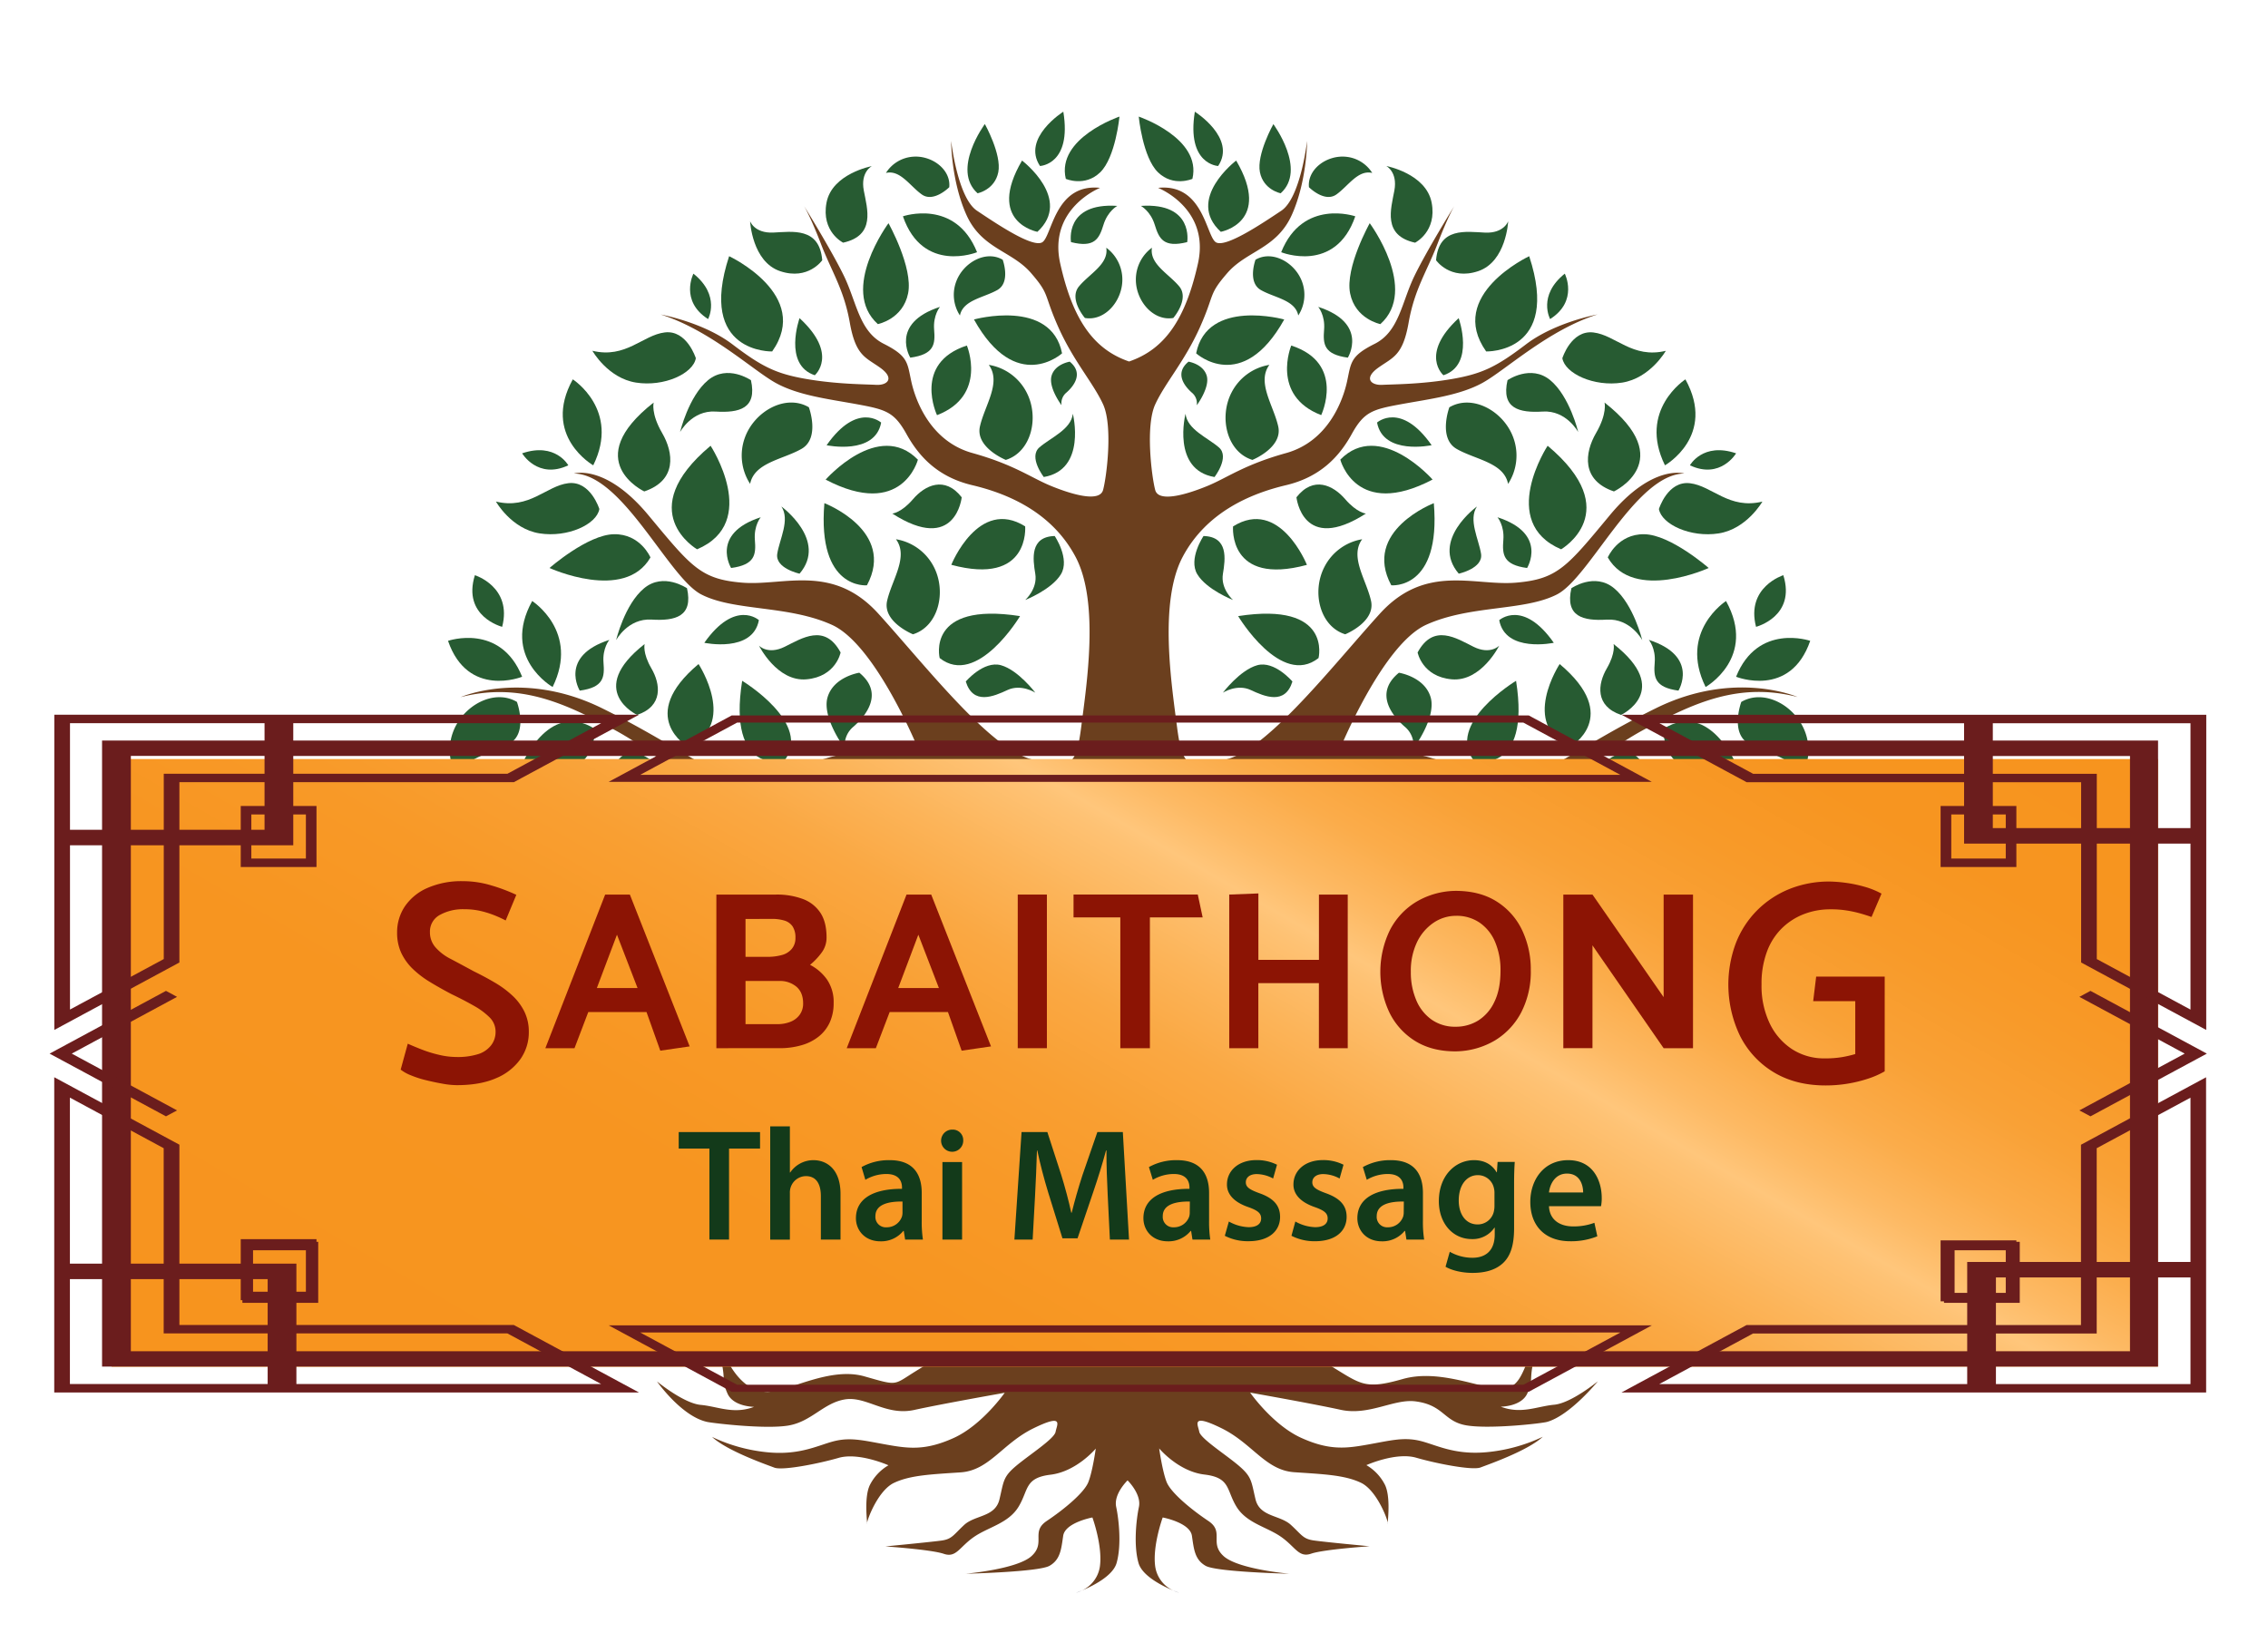 <svg xmlns="http://www.w3.org/2000/svg" xmlns:xlink="http://www.w3.org/1999/xlink" id="Layer_1" data-name="Layer 1" viewBox="0 0 1024 741.8"><defs><style>.cls-1{fill:#2e2e49;}.cls-2{fill:#6b3f1e;}.cls-3{fill:#275b32;}.cls-4{fill:url(#Nepojmenovaný_přechod_23);}.cls-5{fill:#6b1d1d;}.cls-6{fill:#8c1404;}.cls-7{fill:#133a1a;}</style><linearGradient id="Nepojmenovan&#xFD;_p&#x159;echod_23" x1="337.48" y1="782.8" x2="687.27" y2="176.94" gradientUnits="userSpaceOnUse"><stop offset="0" stop-color="#f7941e"></stop><stop offset="0.29" stop-color="#f79520"></stop><stop offset="0.39" stop-color="#f89927"></stop><stop offset="0.46" stop-color="#f99f32"></stop><stop offset="0.52" stop-color="#faa843"></stop><stop offset="0.57" stop-color="#fcb459"></stop><stop offset="0.62" stop-color="#fec274"></stop><stop offset="0.63" stop-color="#ffc67b"></stop><stop offset="0.66" stop-color="#fdb963"></stop><stop offset="0.7" stop-color="#fbac4a"></stop><stop offset="0.75" stop-color="#f9a136"></stop><stop offset="0.81" stop-color="#f89a29"></stop><stop offset="0.88" stop-color="#f79520"></stop><stop offset="1" stop-color="#f7941e"></stop></linearGradient></defs><path class="cls-1" d="M488.36,718.11c-1.54.64-2.55,1-2.55,1A14.38,14.38,0,0,0,488.36,718.11Z"></path><path class="cls-1" d="M391.51,687.91c.06.13.06,0,0-.48A1.46,1.46,0,0,0,391.51,687.91Z"></path><path class="cls-1" d="M529.82,718.11a14.38,14.38,0,0,0,2.55,1S531.36,718.75,529.82,718.11Z"></path><path class="cls-1" d="M626.67,687.91a1.46,1.46,0,0,0,0-.48C626.61,687.86,626.61,688,626.67,687.91Z"></path><path class="cls-2" d="M482.72,484.55c4.93,15.48-6,62.41-8,79.12s-4.23,20.42-21.3,30.8-29.21,17.95-39.76,24.46-7.92,6.86-23.41,2.46-33.87,6.6-43.19,7-16.11-8-20-17a53.88,53.88,0,0,0-8.8-14.25s5.81,9.32,7.57,17.95,0,8.09,2.64,14.07,12,6,12,6c-9.32,3.52-16.36-.18-24.1-.88s-19.75-10.6-19.75-10.6,11.18,16,22.91,18.34c2.68.53,26,3.34,36.43,1.58s15.84-10.2,25.51-11.79,18.48,7.57,31.33,4.75,40.82-7.74,40.82-7.74-10.21,14.61-23.05,20.41-20.41,4.75-30.27,3-15.66-3.34-22.87-1.76-15.31,6.52-30.09,5.28a75.17,75.17,0,0,1-25.85-7c6.91,6.36,24.44,12.45,28.13,13.86s19.89-1.76,29-4.4,22.52,3.34,22.52,3.34a21.56,21.56,0,0,0-8.44,9c-2.38,5.06-1.37,14.63-1.21,16.95.47-2.64,5.33-14.77,12.12-18,7.39-3.52,17.06-3.87,30.09-4.75s18.82-13,32.9-19.89,10.56-1.58,10,1.59-12.14,10.56-17.95,15.48-5.45,6.87-7.39,15-11.08,7-16,11.61-5.46,6.34-10.21,7-25.31,2.64-25.31,2.64,20.74,1.41,26.37,3.34,7-3,13.55-7.56,15.66-6.16,20.24-13.73,2.63-13,14.42-14.43,20.42-11.79,20.42-11.79-1.41,10.21-3.35,15.14S480,681.75,472.63,686.67s-.35,9.86-6.86,15.84-29.75,8-29.75,8,32.92-.76,37.85-3.58,5.28-7.57,6.16-13.55,13.19-8.27,13.19-8.27,4.75,13,3.35,22.35a14.17,14.17,0,0,1-8.21,10.67c4.61-1.91,14.06-6.49,15.77-12.43,2.29-7.92,1.06-19.53-.17-25.34s4.91-11.74,5.13-12c.22.22,6.34,6.26,5.13,12s-2.46,17.42-.17,25.34c1.71,5.94,11.16,10.52,15.77,12.43a14.15,14.15,0,0,1-8.21-10.67c-1.4-9.33,3.35-22.35,3.35-22.35s12.31,2.29,13.19,8.27,1.24,10.73,6.16,13.55,37.85,3.58,37.85,3.58-23.24-2-29.75-8,.53-10.91-6.86-15.84-16.9-12.67-18.83-17.59-3.35-15.14-3.35-15.14,8.63,10.39,20.42,11.79,9.85,6.87,14.43,14.43,13.72,9.15,20.23,13.73,7.92,9.5,13.55,7.56,26.37-3.34,26.37-3.34-20.56-1.93-25.31-2.64-5.28-2.46-10.21-7-14.08-3.52-16-11.61-1.59-10-7.39-15-17.42-12.32-18-15.48-4-8.45,10-1.59,19.88,19,32.9,19.89,22.7,1.23,30.09,4.75c6.79,3.23,11.65,15.36,12.12,18,.16-2.32,1.17-11.89-1.21-16.95a21.56,21.56,0,0,0-8.44-9s13.37-6,22.52-3.34,25.34,5.8,29,4.4,21.21-7.5,28.13-13.86a75.17,75.17,0,0,1-25.85,7c-14.78,1.24-22.87-3.69-30.09-5.28s-13,0-22.87,1.76-17.42,2.82-30.27-3-23.05-20.41-23.05-20.41,28,4.93,40.82,7.74,24-5,33.73-3.81c13,1.64,12.73,9.09,23.11,10.85s33.8-.84,36.43-1.58c10.38-2.93,22.91-18.34,22.91-18.34s-12,9.89-19.75,10.6-14.78,4.4-24.1.88c0,0,9.32,0,12-6s.88-5.45,2.64-14.07,7.57-17.95,7.57-17.95a53.88,53.88,0,0,0-8.8,14.25c-3.87,9-5.51,16.65-14.78,15.6-10.35-1.17-27.42-8.71-42.9-4.31s-18.34,2.79-28.9-3.72-22.7-14.08-39.76-24.46-19.36-14.08-21.3-30.8-12.9-63.64-8-79.12"></path><path class="cls-3" d="M460.55,278.16c-42.64-6.62-36.29,18.94-36.29,18.94C441.22,310.48,460.55,278.16,460.55,278.16Z"></path><path class="cls-3" d="M335.09,307.37c-6.75,42.63,18.83,36.35,18.83,36.35C367.34,326.81,335.09,307.37,335.09,307.37Z"></path><path class="cls-3" d="M436.05,307.69c3.31,10.73,12.59,6.76,18.81,3.85s12.58,1.19,12.58,1.19-7.68-10.2-15.49-12.39S436.05,307.69,436.05,307.69Z"></path><path class="cls-3" d="M391.61,391.76s11.89-4.65,16.1-11.59-2.8-17.28-2.8-17.28c-11.22.3-9.89,10.3-8.76,17.08S391.61,391.76,391.61,391.76Z"></path><path class="cls-3" d="M462.89,270.88s11.89-4.65,16.11-11.59S476.2,242,476.2,242c-11.23.3-9.9,10.3-8.77,17.08S462.89,270.88,462.89,270.88Z"></path><path class="cls-3" d="M335.11,385.92c6.22-2.91,12.58,1.2,12.58,1.2s-7.68-10.2-15.49-12.39-15.9,7.35-15.9,7.35C319.61,392.81,328.88,388.84,335.11,385.92Z"></path><path class="cls-3" d="M385.33,328.09c5-4.37,14.3-14.83,2.65-24.37,0,0-11.53,1.76-14.31,11S381.49,338,381.49,338A10.82,10.82,0,0,1,385.33,328.09Z"></path><path class="cls-3" d="M483,163.29s-6.6,1-8.2,6.31,4.48,13.34,4.48,13.34a6.23,6.23,0,0,1,2.2-5.69C484.33,174.75,489.64,168.75,483,163.29Z"></path><path class="cls-3" d="M374.58,361.79c-8.37,4.82-10.3,22.3-10.3,22.3a10.86,10.86,0,0,1,9.61-4.59c6.66.28,20.58-1,18.65-15.91C392.54,363.59,383,357,374.58,361.79Z"></path><path class="cls-3" d="M412.21,286.37c11.52-3.57,15.23-19.2,9.41-30.46a23.49,23.49,0,0,0-17.09-12.45c5.83,7.95-1.85,18.28-4,27.81S412.21,286.37,412.21,286.37Z"></path><path class="cls-3" d="M454.12,207.64c11.52-3.57,15.23-19.2,9.4-30.46a23.46,23.46,0,0,0-17.08-12.45c5.82,8-1.86,18.28-4,27.81S454.12,207.64,454.12,207.64Z"></path><path class="cls-3" d="M506.74,126.18a17.85,17.85,0,0,0-7.26-14.34c1.2,7.39-7.58,11.73-12.32,17.46s2.67,14.26,2.67,14.26C498.87,145.13,506.79,135.82,506.74,126.18Z"></path><path class="cls-3" d="M204.55,330.49a23.47,23.47,0,0,0,2.32,21c1.94-9.66,14.75-10.95,23.22-15.81s3.3-18.79,3.3-18.79C223,310.8,208.94,318.59,204.55,330.49Z"></path><path class="cls-3" d="M416.2,87.8c5.36,3.8,12.39-3.28,12.39-3.28.79-8.07-7.92-14.45-16.41-13.77A15.77,15.77,0,0,0,400,78.08C406.45,76.55,410.85,84,416.2,87.8Z"></path><path class="cls-3" d="M431.72,127.14a17.1,17.1,0,0,0,1.69,15.29c1.41-7,10.73-8,16.9-11.5s2.4-13.67,2.4-13.67C445.13,112.82,434.92,118.49,431.72,127.14Z"></path><path class="cls-3" d="M365.2,183.87c-10.4-6.1-24.45,1.69-28.84,13.58a23.5,23.5,0,0,0,2.32,21c1.94-9.67,14.75-10.95,23.23-15.81S365.2,183.87,365.2,183.87Z"></path><path class="cls-3" d="M391.42,264.25c13.24-24.63-19.21-37.08-19.21-37.08C368.9,266.51,391.42,264.25,391.42,264.25Z"></path><path class="cls-3" d="M361,259c12.84-15-8.21-30.33-8.21-30.33,4,6-.8,14.7-1.86,21.32S361,259,361,259Z"></path><path class="cls-3" d="M469.27,202c-5,4.4,2,13.36,2,13.36,19.46-3.27,13.12-28.55,13.12-28.55C483.59,193.94,474.33,197.6,469.27,202Z"></path><path class="cls-3" d="M330.1,256.44c10.86-1.46,11.26-6.09,10.73-12.65s2.64-10.26,2.64-10.26C320.56,240.94,330.1,256.44,330.1,256.44Z"></path><path class="cls-3" d="M421.76,148.82c-.53-6.56,2.64-10.27,2.64-10.27C401.49,146,411,161.47,411,161.47,421.89,160,422.29,155.37,421.76,148.82Z"></path><path class="cls-3" d="M498.21,101.52c1.93-6.29,6.25-8.56,6.25-8.56-24-1.58-20.9,16.35-20.9,16.35C494.2,112,496.28,107.8,498.21,101.52Z"></path><path class="cls-3" d="M261.76,311.8c10.86-1.46,11.25-6.09,10.72-12.65s2.65-10.26,2.65-10.26C252.22,296.3,261.76,311.8,261.76,311.8Z"></path><path class="cls-3" d="M293.74,343.06c-9.05-6.18-12.45-3-16.44,2.22s-8.83,5.87-8.83,5.87C290.46,361,293.74,343.06,293.74,343.06Z"></path><path class="cls-3" d="M256.73,398.47c-10.51-3.08-12.76,1-14.94,7.2S235.2,414,235.2,414C259.15,416.51,256.73,398.47,256.73,398.47Z"></path><path class="cls-3" d="M314.73,248c28.75-12.18,6.1-46.75,6.1-46.75C285.33,231,314.73,248,314.73,248Z"></path><path class="cls-3" d="M468.39,104.66c16.05-14.74-6.94-32.17-6.94-32.17C445.08,100.4,468.39,104.66,468.39,104.66Z"></path><path class="cls-3" d="M348.63,158.67c18-25.49-19.43-43-19.43-43C314.71,159.73,348.63,158.67,348.63,158.67Z"></path><path class="cls-3" d="M290.89,221.87c14.84-5,13.25-17.48,8.08-26.35s-3.84-13.78-3.84-13.78C261.49,208.1,290.89,221.87,290.89,221.87Z"></path><path class="cls-3" d="M251.91,365.86c24.06,25.53,33.12.46,33.12.46-5.23-11.75-15.28-9.51-22.15-4.63S251.91,365.86,251.91,365.86Z"></path><path class="cls-3" d="M273.45,409c5.1-3.73,9.09-10.37,2-16.89,0,0-19.94.51-7.6,23.72C267.86,415.83,268.34,412.73,273.45,409Z"></path><path class="cls-3" d="M280.69,437.54s-17.62,9.36,3.79,24.62c0,0-1-3,1.95-8.6S289.94,440.21,280.69,437.54Z"></path><path class="cls-3" d="M244.11,514.91S226,524.53,248,540.21c0,0-1-3.06,2-8.84S253.61,517.65,244.11,514.91Z"></path><path class="cls-3" d="M263.68,546.23c.47-3.68-.75-8.06-6.39-7.67,0,0-7.83,8.72,7,12.81C264.34,551.37,263.22,549.92,263.68,546.23Z"></path><path class="cls-3" d="M310.53,337.09c22.92-9.72,4.86-37.29,4.86-37.29C287.09,323.57,310.53,337.09,310.53,337.09Z"></path><path class="cls-3" d="M235.08,346.39C270.77,356,268.44,329,268.44,329,247.35,315.8,235.08,346.39,235.08,346.39Z"></path><path class="cls-3" d="M429.51,255c35.69,9.61,33.35-17.36,33.35-17.36C441.77,224.44,429.51,255,429.51,255Z"></path><path class="cls-3" d="M414.43,207.54c-17.8-18.17-41.65,9-41.65,9C407.41,234.67,414.43,207.54,414.43,207.54Z"></path><path class="cls-3" d="M439.75,144.24c19,34.16,39.77,15.29,39.77,15.29C474.58,134.58,439.75,144.24,439.75,144.24Z"></path><path class="cls-3" d="M231.56,397.76c-21.83-12.71-36.21,19.36-36.21,19.36C232.86,425.45,231.56,397.76,231.56,397.76Z"></path><path class="cls-3" d="M287.67,322.77c11.83-4,10.56-13.95,6.44-21s-3.06-11-3.06-11C264.22,311.78,287.67,322.77,287.67,322.77Z"></path><path class="cls-3" d="M412.24,225.35c-5.33,6.22-9.37,6.51-9.37,6.51,28.68,18.42,31.34-7.34,31.34-7.34C426.52,214.67,417.56,219.14,412.24,225.35Z"></path><path class="cls-3" d="M267.85,210.08c12.32-25-9.23-38.81-9.23-38.81C244.5,196.82,267.85,210.08,267.85,210.08Z"></path><path class="cls-3" d="M235.74,305.54c-9.79-24.41-33.46-16.21-33.46-16.21C211.27,315.42,235.74,305.54,235.74,305.54Z"></path><path class="cls-3" d="M407.67,97.66c9,26.1,33.47,16.21,33.47,16.21C431.35,89.47,407.67,97.66,407.67,97.66Z"></path><path class="cls-3" d="M226.73,283c4.65-18.05-12.32-23.31-12.32-23.31C208.6,278.38,226.73,283,226.73,283Z"></path><path class="cls-3" d="M259.79,382.26C250,357.85,226.32,366,226.32,366,235.31,392.14,259.79,382.26,259.79,382.26Z"></path><path class="cls-3" d="M295.39,417.59c-15,23.15,7.83,36.35,7.83,36.35C316.43,431.2,295.39,417.59,295.39,417.59Z"></path><path class="cls-3" d="M242,458.61c-25.63,5.88-21.22,30.54-21.22,30.54C248,484.33,242,458.61,242,458.61Z"></path><path class="cls-3" d="M246.53,475.72c-16.69,20.32,1.88,37.14,1.88,37.14C267,492.43,246.53,475.72,246.53,475.72Z"></path><path class="cls-3" d="M240.28,271.35c-14.12,25.56,9.23,38.82,9.23,38.82C261.82,285.14,240.28,271.35,240.28,271.35Z"></path><path class="cls-3" d="M436.54,156c-24.6,8-13.48,31.44-13.48,31.44C446,178.61,436.54,156,436.54,156Z"></path><path class="cls-3" d="M256.59,210.08s-5.81-10.55-20.85-5.41C235.74,204.67,242.79,216.58,256.59,210.08Z"></path><path class="cls-3" d="M319.7,144.05s5.79-10.57-6.62-20.5C313.08,123.55,306.81,135.88,319.7,144.05Z"></path><path class="cls-3" d="M243.61,240.81c12.72,2,25.83-4.1,27-11,0,0-4-12.85-14-11.66s-17.58,12-32.69,8.29C223.9,226.45,230.9,238.82,243.61,240.81Z"></path><path class="cls-3" d="M287.17,172.73c12.71,2,25.82-4.1,27-11,0,0-4-12.85-14-11.65s-17.58,11.94-32.7,8.29C267.45,158.38,274.45,170.75,287.17,172.73Z"></path><path class="cls-3" d="M277.25,241.19c-11.92.15-29.14,15.25-29.14,15.25s33.91,15.49,45.57-4.77C293.68,251.67,289.17,241,277.25,241.19Z"></path><path class="cls-3" d="M496.72,77.82c6.95-6.71,8.72-25.18,8.72-25.18s-28.61,9.68-24.23,28.11C481.21,80.75,489.77,84.52,496.72,77.82Z"></path><path class="cls-3" d="M401.15,100.77s-22.2,29.94-4.8,45.56c0,0,11.33-2.2,13.66-13.89S401.15,100.77,401.15,100.77Z"></path><path class="cls-3" d="M441.37,87.26s7.76-1.51,9.36-9.52S444.66,56,444.66,56,429.45,76.56,441.37,87.26Z"></path><path class="cls-3" d="M290.82,265.58C282,272.86,278.18,289,278.18,289s5.3-9.93,16-9.27,18.87-1.33,16-14.17C310.1,265.58,299.62,258.29,290.82,265.58Z"></path><path class="cls-3" d="M319.69,171.64c-8.8,7.28-12.64,23.44-12.64,23.44s5.3-9.93,16-9.27,18.87-1.32,16-14.17C339,171.64,328.49,164.35,319.69,171.64Z"></path><path class="cls-3" d="M318,290.21s21.86,4.67,24.64-10.23C342.68,280,332,270.35,318,290.21Z"></path><path class="cls-3" d="M361,143.64s-7.53,21,6.87,25.78C367.86,169.42,378.83,160.07,361,143.64Z"></path><path class="cls-3" d="M480.09,50.43s-18.92,11.89-10.53,24.51C469.56,74.94,484,74.37,480.09,50.43Z"></path><path class="cls-3" d="M397.84,190.79s-10.73-9.64-24.63,10.23C373.21,201,395.06,205.69,397.84,190.79Z"></path><path class="cls-3" d="M354.3,292c-7.65,3.78-11.62-.5-11.62-.5s8.14,16.39,21.46,15.2,15.39-12.12,15.39-12.12C372.38,281.27,362,288.23,354.3,292Z"></path><path class="cls-3" d="M308.53,389.31c-10.44,10.92-.59,18.68,5.37,24.79S317,425.3,317,425.3s13.06-12.82,7.81-25.11S308.53,389.31,308.53,389.31Z"></path><path class="cls-3" d="M207.36,385.11c12.67,4.24,19-4.94,19-4.94-1.22-15.06-13.56-12.87-22.08-12.47s-10.45-5.11-10.45-5.11S194.69,380.87,207.36,385.11Z"></path><path class="cls-3" d="M380.67,109.56C395.42,106.31,391.58,94.38,390,86s3.64-11,3.64-11-18,3.37-20.47,16.51S380.67,109.56,380.67,109.56Z"></path><path class="cls-3" d="M352.24,122.43c12.67,4.24,19-4.94,19-4.94C370,102.43,357.64,104.62,349.12,105s-10.45-5.11-10.45-5.11S339.56,118.19,352.24,122.43Z"></path><path class="cls-3" d="M228.26,414.22s.9,18.28,13.57,22.52,19-4.93,19-4.93c-1.22-15.06-13.56-12.87-22.08-12.48S228.26,414.22,228.26,414.22Z"></path><path class="cls-3" d="M264.43,501.56c-12.82,8-5.21,18-.94,25.35s.26,11.63.26,11.63,15.82-9.2,13.77-22.4S264.43,501.56,264.43,501.56Z"></path><path class="cls-3" d="M239.46,442.2s-7.86-8.29-19.7-2.08-9.52,24.77-9.52,24.77.95-5.85,9.48-6.75S240.89,457.57,239.46,442.2Z"></path><path class="cls-3" d="M261.2,446.59s-11.08,2.77-11.49,16.13,16.9,20.46,16.9,20.46-4.63-3.7-1.22-11.57S275.28,452.9,261.2,446.59Z"></path><path class="cls-2" d="M617.5,572.12c-11.92-7.35-25.63-15.89-44.9-27.62s-21.85-15.89-24-34.76-14.57-71.85-9-89.34,10.59-33.11,20.66-41.85,34.17-15.63,47.94-20.66,49.54,4.64,66.89,6.23,27,10.19,34.57,18,19.73,29.53,21.19,35.63,5.56,12.58,12.31,15.49,17.09,8.35,22.78,13.38,11.39,11,11.39,11-9.93-14.83-19.33-22.51-17.48-5.17-19.47-17.75-4.24-16.82-9.41-23.71a106.36,106.36,0,0,1-9-14.7A326.15,326.15,0,0,0,753.32,391c15.63,4.47,33.78,4.08,45.83-1.09,0,0-27.55,5-51.65-8.21a372.13,372.13,0,0,0-46.89-21.46S721.54,340.41,743,329s41.85-21.19,68.61-14.31c0,0-28.35-12.45-63.84,5s-55.36,34.7-68.87,33.11-33.64-14.31-47.42-12.45a77.44,77.44,0,0,1-26.75-1.59s19.34-47.68,39.2-56.69S688.16,276,703,268.36s35.5-54.3,57.48-54.57c0,0-14.3-4.5-33.64,18.81s-23.57,28.87-42.38,30.46-40.79-8.74-61.45,14-49.27,59.6-68.08,65.43-21.19,3.71-23.57-14.84-8.21-55.89,2.64-76.28,31-28.61,46.63-32.32,24.1-13,29.66-23.05,9.27-11.12,22.25-13.5,26.76-4,37.09-9.8,29.66-23.85,51.65-30.73c0,0-19.07,3.44-32.32,13.51s-19.6,13.24-33.37,15.63-26.49,2.38-31.52,2.64-8.48-2.91-1.86-7.68,11.13-5.29,13.78-20.39,8.21-23,13-35.5S656.64,93,656.64,93s-12.19,19.61-18,31.53-6.89,25.16-18,30.72-10.59,8.48-12.45,17-8.47,27-27.54,32.31-26.49,11.13-35.5,14.84-22,7.68-23.57,1.85-4.51-28.87,0-38.67,13.24-19.34,20.13-34.7,3.71-14.57,12.45-24.64S576.38,112.34,583.26,97s6.89-33.38,6.89-33.38-2.91,25.7-11.65,31.52-24.9,16.69-29.41,14.31-5.56-26.76-26.22-24.64c0,0,23.57,9.27,18,34.17s-14.79,38.67-31.09,44.23c-16.3-5.56-25.53-19.33-31.09-44.23s18-34.17,18-34.17C476.05,82.67,475,107,470.49,109.43s-20.66-8.48-29.4-14.31S429.43,63.6,429.43,63.6s0,18,6.89,33.38,20.39,16.16,29.13,26.22,5.57,9.27,12.45,24.64,15.63,24.9,20.14,34.7,1.59,32.84,0,38.67-14.57,1.85-23.58-1.85S458,209.82,439,204.52s-25.7-23.84-27.55-32.31-1.33-11.39-12.45-17-12.19-18.8-18-30.72-18-31.53-18-31.53,2.92,4.77,7.69,17.22,10.33,20.4,13,35.5,7.16,15.62,13.78,20.39,3.18,7.95-1.86,7.68-17.74-.26-31.52-2.64-20.13-5.57-33.37-15.63S298.31,142,298.31,142c22,6.88,41.32,24.9,51.65,30.73s24.11,7.41,37.09,9.8S403.74,186,409.3,196s14,19.34,29.67,23.05,35.76,11.92,46.62,32.32,5,57.74,2.65,76.28-4.77,20.67-23.58,14.84-47.41-42.65-68.08-65.43-42.64-12.45-61.45-14-23-7.15-42.38-30.46-33.64-18.81-33.64-18.81c22,.27,42.64,46.89,57.48,54.57s39.2,4.77,59.07,13.77,39.2,56.69,39.2,56.69a77.44,77.44,0,0,1-26.75,1.59c-13.78-1.86-33.91,10.86-47.42,12.45s-33.37-15.63-68.87-33.11-63.84-5-63.84-5c26.76-6.88,47.15,2.92,68.61,14.31S319,360.27,319,360.27a371.66,371.66,0,0,0-46.88,21.46c-24.11,13.25-51.66,8.21-51.66,8.21,12.06,5.17,30.2,5.56,45.83,1.09A326.15,326.15,0,0,0,299.5,379a106.36,106.36,0,0,1-9,14.7c-5.17,6.89-7.42,11.13-9.41,23.71S271,427.43,261.62,435.11s-19.33,22.51-19.33,22.51,5.69-6,11.39-11,16-10.46,22.78-13.38,10.86-9.4,12.32-15.49,13.64-27.82,21.19-35.63,17.21-16.42,34.56-18,53.11-11.26,66.89-6.23,37.88,11.92,47.94,20.66,15.1,24.37,20.66,41.85-6.82,70.46-9,89.34-4.77,23-24,34.76-33,20.27-44.9,27.62"></path><path class="cls-3" d="M595.32,297.1s6.35-25.56-36.29-18.94C559,278.16,578.36,310.48,595.32,297.1Z"></path><path class="cls-3" d="M684.5,307.37s-32.26,19.44-18.83,36.35C665.67,343.72,691.25,350,684.5,307.37Z"></path><path class="cls-3" d="M564.72,311.54c6.23,2.91,15.5,6.88,18.81-3.85,0,0-8.08-9.53-15.89-7.35s-15.5,12.39-15.5,12.39S558.5,308.62,564.72,311.54Z"></path><path class="cls-3" d="M614.67,362.89s-7,10.35-2.8,17.28S628,391.76,628,391.76s-5.67-5-4.54-11.79S625.89,363.19,614.67,362.89Z"></path><path class="cls-3" d="M543.39,242s-7,10.35-2.8,17.29,16.1,11.59,16.1,11.59-5.67-5-4.54-11.8S554.61,242.3,543.39,242Z"></path><path class="cls-3" d="M703.28,382.08s-8.08-9.54-15.89-7.35-15.5,12.39-15.5,12.39,6.36-4.11,12.58-1.2S700,392.81,703.28,382.08Z"></path><path class="cls-3" d="M645.91,314.73c-2.78-9.25-14.3-11-14.3-11-11.66,9.54-2.39,20,2.64,24.37A10.84,10.84,0,0,1,638.1,338S648.69,324,645.91,314.73Z"></path><path class="cls-3" d="M544.82,169.6c-1.6-5.31-8.2-6.31-8.2-6.31-6.68,5.46-1.36,11.46,1.52,14a6.23,6.23,0,0,1,2.2,5.69S546.41,174.9,544.82,169.6Z"></path><path class="cls-3" d="M645.69,379.5a10.86,10.86,0,0,1,9.61,4.59s-1.92-17.48-10.3-22.3-18,1.8-18,1.8C625.11,378.53,639,379.78,645.69,379.5Z"></path><path class="cls-3" d="M607.37,286.37s13.77-5.56,11.65-15.1-9.8-19.86-4-27.81A23.46,23.46,0,0,0,598,255.91C592.14,267.17,595.85,282.8,607.37,286.37Z"></path><path class="cls-3" d="M556.06,177.18c-5.83,11.26-2.12,26.89,9.4,30.46,0,0,13.78-5.56,11.66-15.1s-9.8-19.86-4-27.81A23.49,23.49,0,0,0,556.06,177.18Z"></path><path class="cls-3" d="M529.75,143.56s7.41-8.54,2.67-14.26-13.51-10.07-12.32-17.46a17.85,17.85,0,0,0-7.26,14.34C512.79,135.82,520.71,145.13,529.75,143.56Z"></path><path class="cls-3" d="M812.71,351.5a23.47,23.47,0,0,0,2.32-21c-4.39-11.9-18.43-19.69-28.84-13.59,0,0-5.17,13.93,3.3,18.79S810.77,341.84,812.71,351.5Z"></path><path class="cls-3" d="M603.38,87.8c5.35-3.8,9.75-11.25,16.19-9.72a15.77,15.77,0,0,0-12.17-7.33c-8.49-.68-17.2,5.7-16.41,13.77C591,84.52,598,91.6,603.38,87.8Z"></path><path class="cls-3" d="M586.17,142.43a17.1,17.1,0,0,0,1.69-15.29c-3.2-8.65-13.41-14.32-21-9.88,0,0-3.77,10.13,2.4,13.67S584.76,135.4,586.17,142.43Z"></path><path class="cls-3" d="M680.9,218.47a23.5,23.5,0,0,0,2.32-21c-4.39-11.89-18.43-19.68-28.84-13.58,0,0-5.18,13.92,3.3,18.79S679,208.8,680.9,218.47Z"></path><path class="cls-3" d="M647.37,227.17s-32.45,12.45-19.21,37.08C628.16,264.25,650.68,266.51,647.37,227.17Z"></path><path class="cls-3" d="M658.63,259s11.12-2.39,10.06-9-5.83-15.36-1.85-21.32C666.84,228.63,645.78,244,658.63,259Z"></path><path class="cls-3" d="M548.35,215.37s7-9,2-13.36-14.32-8.07-15.08-15.19C535.23,186.82,528.9,212.1,548.35,215.37Z"></path><path class="cls-3" d="M689.48,256.44s9.54-15.5-13.37-22.91c0,0,3.18,3.71,2.65,10.26S678.62,255,689.48,256.44Z"></path><path class="cls-3" d="M608.55,161.47s9.54-15.5-13.37-22.92c0,0,3.18,3.71,2.65,10.27S597.69,160,608.55,161.47Z"></path><path class="cls-3" d="M521.38,101.52c1.93,6.28,4,10.45,14.64,7.79,0,0,3.13-17.93-20.9-16.35C515.12,93,519.45,95.23,521.38,101.52Z"></path><path class="cls-3" d="M757.82,311.8s9.54-15.5-13.37-22.91c0,0,3.18,3.71,2.65,10.26S747,310.34,757.82,311.8Z"></path><path class="cls-3" d="M742.28,345.28c-4-5.22-7.38-8.4-16.43-2.22,0,0,3.27,17.89,25.27,8.09C751.12,351.15,746.27,350.51,742.28,345.28Z"></path><path class="cls-3" d="M777.79,405.67c-2.18-6.2-4.43-10.28-14.94-7.2,0,0-2.42,18,21.53,15.51C784.38,414,780,411.88,777.79,405.67Z"></path><path class="cls-3" d="M704.85,248s29.4-17-6.09-46.75C698.76,201.21,676.11,235.78,704.85,248Z"></path><path class="cls-3" d="M551.19,104.66s23.31-4.26,6.94-32.17C558.13,72.49,535.14,89.92,551.19,104.66Z"></path><path class="cls-3" d="M671,158.67s33.93,1.06,19.43-43C690.38,115.71,652.93,133.18,671,158.67Z"></path><path class="cls-3" d="M728.69,221.87s29.4-13.77-4.24-40.13c0,0,1.32,4.9-3.84,13.78S713.85,216.84,728.69,221.87Z"></path><path class="cls-3" d="M767.67,365.86s-4.1.72-11-4.17-16.92-7.12-22.14,4.63C734.56,366.32,743.62,391.39,767.67,365.86Z"></path><path class="cls-3" d="M744.12,392.11c-7.08,6.52-3.09,13.16,2,16.89s5.58,6.83,5.58,6.83C764.06,392.62,744.12,392.11,744.12,392.11Z"></path><path class="cls-3" d="M738.89,437.54c-9.25,2.67-8.64,10.39-5.73,16s1.94,8.6,1.94,8.6C756.51,446.9,738.89,437.54,738.89,437.54Z"></path><path class="cls-3" d="M775.47,514.91c-9.5,2.74-8.87,10.68-5.89,16.46s2,8.84,2,8.84C793.59,524.53,775.47,514.91,775.47,514.91Z"></path><path class="cls-3" d="M755.16,548.84c-.09,4.65-1.76,6.25-1.76,6.25,19.21-2.38,11.07-14.61,11.07-14.61C757.55,539,755.24,544.18,755.16,548.84Z"></path><path class="cls-3" d="M709.05,337.09s23.45-13.52-4.86-37.29C704.19,299.8,686.13,327.37,709.05,337.09Z"></path><path class="cls-3" d="M784.5,346.39S772.23,315.8,751.15,329C751.15,329,748.81,356,784.5,346.39Z"></path><path class="cls-3" d="M556.72,237.67s-2.34,27,33.35,17.36C590.07,255,577.81,224.44,556.72,237.67Z"></path><path class="cls-3" d="M646.81,216.51s-23.86-27.14-41.66-9C605.15,207.54,612.17,234.67,646.81,216.51Z"></path><path class="cls-3" d="M540.06,159.53s20.73,18.87,39.77-15.29C579.83,144.24,545,134.58,540.06,159.53Z"></path><path class="cls-3" d="M788,397.76s-1.31,27.69,36.2,19.36C824.23,417.12,809.86,385.05,788,397.76Z"></path><path class="cls-3" d="M731.91,322.77s23.45-11-3.38-32c0,0,1.06,3.91-3.06,11S720.08,318.75,731.91,322.77Z"></path><path class="cls-3" d="M616.71,231.86s-4-.29-9.37-6.51-14.28-10.68-22-.83C585.38,224.52,588,250.28,616.71,231.86Z"></path><path class="cls-3" d="M751.73,210.08s23.35-13.26,9.23-38.81C761,171.27,739.42,185.05,751.73,210.08Z"></path><path class="cls-3" d="M783.84,305.54s24.47,9.88,33.47-16.21C817.31,289.33,793.63,281.13,783.84,305.54Z"></path><path class="cls-3" d="M611.91,97.66s-23.68-8.19-33.46,16.21C578.45,113.87,602.92,123.76,611.91,97.66Z"></path><path class="cls-3" d="M792.85,283s18.13-4.63,12.32-23.31C805.17,259.7,788.2,265,792.85,283Z"></path><path class="cls-3" d="M793.26,366s-23.68-8.19-33.47,16.22C759.79,382.26,784.27,392.14,793.26,366Z"></path><path class="cls-3" d="M724.19,417.59s-21,13.61-7.83,36.35C716.36,453.94,739.22,440.74,724.19,417.59Z"></path><path class="cls-3" d="M777.54,458.61s-6,25.72,21.22,30.54C798.76,489.15,803.17,464.49,777.54,458.61Z"></path><path class="cls-3" d="M773.05,475.72s-20.43,16.71-1.87,37.14C771.18,512.86,789.74,496,773.05,475.72Z"></path><path class="cls-3" d="M779.3,271.35s-21.54,13.79-9.22,38.82C770.08,310.17,793.43,296.91,779.3,271.35Z"></path><path class="cls-3" d="M596.52,187.42S607.64,164,583,156C583,156,573.6,178.61,596.52,187.42Z"></path><path class="cls-3" d="M763,210.08c13.8,6.5,20.85-5.41,20.85-5.41C768.8,199.53,763,210.08,763,210.08Z"></path><path class="cls-3" d="M706.5,123.55c-12.41,9.93-6.62,20.5-6.62,20.5C712.77,135.88,706.5,123.55,706.5,123.55Z"></path><path class="cls-3" d="M749,229.82c1.19,6.89,14.31,13,27,11s19.72-14.36,19.72-14.36c-15.12,3.66-22.63-7.09-32.7-8.29S749,229.82,749,229.82Z"></path><path class="cls-3" d="M705.4,161.74c1.19,6.89,14.3,13,27,11s19.71-14.35,19.71-14.35c-15.12,3.65-22.63-7.1-32.69-8.29S705.4,161.74,705.4,161.74Z"></path><path class="cls-3" d="M742.33,241.19c-11.92-.15-16.42,10.48-16.42,10.48,11.65,20.26,45.56,4.77,45.56,4.77S754.25,241.34,742.33,241.19Z"></path><path class="cls-3" d="M538.37,80.75c4.38-18.43-24.23-28.11-24.23-28.11s1.77,18.47,8.72,25.18S538.37,80.75,538.37,80.75Z"></path><path class="cls-3" d="M623.24,146.33c17.4-15.62-4.81-45.56-4.81-45.56s-11.19,20-8.86,31.67S623.24,146.33,623.24,146.33Z"></path><path class="cls-3" d="M578.22,87.26c11.92-10.7-3.3-31.22-3.3-31.22s-7.67,13.69-6.07,21.7S578.22,87.26,578.22,87.26Z"></path><path class="cls-3" d="M728.76,265.58c-8.79-7.29-19.28,0-19.28,0-2.91,12.84,5.3,14.83,16,14.17s16,9.27,16,9.27S737.56,272.86,728.76,265.58Z"></path><path class="cls-3" d="M696.57,185.81c10.66-.66,16,9.27,16,9.27s-3.84-16.16-12.64-23.44-19.28,0-19.28,0C677.7,184.49,685.91,186.47,696.57,185.81Z"></path><path class="cls-3" d="M701.54,290.21C687.63,270.35,676.9,280,676.9,280,679.68,294.88,701.54,290.21,701.54,290.21Z"></path><path class="cls-3" d="M651.72,169.42c14.4-4.74,6.87-25.78,6.87-25.78C640.75,160.07,651.72,169.42,651.72,169.42Z"></path><path class="cls-3" d="M550,74.94c8.39-12.62-10.53-24.51-10.53-24.51C535.61,74.37,550,74.94,550,74.94Z"></path><path class="cls-3" d="M646.38,201c-13.91-19.87-24.64-10.23-24.64-10.23C624.52,205.69,646.38,201,646.38,201Z"></path><path class="cls-3" d="M676.9,291.5s-4,4.28-11.62.5-18.08-10.73-25.23,2.58c0,0,2.09,10.93,15.4,12.12S676.9,291.5,676.9,291.5Z"></path><path class="cls-3" d="M711.05,389.31s-11-1.41-16.29,10.88,7.8,25.11,7.8,25.11-2.83-5.1,3.13-11.2S721.49,400.23,711.05,389.31Z"></path><path class="cls-3" d="M815.34,367.7c-8.52-.4-20.86-2.59-22.08,12.47,0,0,6.29,9.18,19,4.94s13.57-22.52,13.57-22.52S823.86,368.09,815.34,367.7Z"></path><path class="cls-3" d="M629.56,86c-1.55,8.39-5.4,20.32,9.35,23.57,0,0,10-5,7.47-18.11s-20.47-16.51-20.47-16.51S631.1,77.6,629.56,86Z"></path><path class="cls-3" d="M648.38,117.49s6.29,9.18,19,4.94,13.56-22.52,13.56-22.52-1.92,5.5-10.44,5.11S649.6,102.43,648.38,117.49Z"></path><path class="cls-3" d="M758.79,431.81s6.29,9.17,19,4.93,13.57-22.52,13.57-22.52-1.93,5.51-10.45,5.11S760,416.75,758.79,431.81Z"></path><path class="cls-3" d="M755.16,501.56s-11,1.37-13.1,14.58,13.77,22.4,13.77,22.4-4-4.25.26-11.63S768,509.56,755.16,501.56Z"></path><path class="cls-3" d="M799.82,440.12c-11.84-6.21-19.69,2.08-19.69,2.08-1.43,15.37,11.2,15,19.73,15.94s9.48,6.75,9.48,6.75S811.66,446.32,799.82,440.12Z"></path><path class="cls-3" d="M769.88,462.72c-.41-13.36-11.49-16.13-11.49-16.13-14.09,6.31-7.6,17.15-4.19,25S753,483.18,753,483.18,770.29,476.08,769.88,462.72Z"></path><rect class="cls-4" x="50.39" y="342.69" width="923.97" height="274.36"></rect><path class="cls-5" d="M46.08,617V334.33H974.36V617Zm13-275.71V610.05H961.69V341.33Z"></path><polygon class="cls-5" points="992.58 380.87 886.78 380.87 886.78 324.6 899.75 324.6 899.75 373.87 992.58 373.87 992.58 380.87"></polygon><polygon class="cls-5" points="132.41 381.63 28.02 381.63 28.02 374.63 119.44 374.63 119.44 324.6 132.41 324.6 132.41 381.63"></polygon><polygon class="cls-5" points="133.82 626.78 120.85 626.78 120.85 577.5 28.02 577.5 28.02 570.51 133.82 570.51 133.82 626.78"></polygon><polygon class="cls-5" points="901.16 626.78 888.19 626.78 888.19 569.75 992.58 569.75 992.58 576.74 901.16 576.74 901.16 626.78"></polygon><path class="cls-5" d="M142.9,391.43H108.69V363.88H142.9Zm-29.42-3.81h24.63V367.7H113.48Z"></path><path class="cls-5" d="M142.9,587H108.69V559.46H142.9Zm-29.42-3.82h24.63V563.27H113.48Z"></path><path class="cls-5" d="M910.39,391.43H876.18V363.88h34.21ZM881,387.62H905.6V367.7H881Z"></path><path class="cls-5" d="M910.39,587.52H876.18V560h34.21ZM881,583.7H905.6V563.78H881Z"></path><path class="cls-5" d="M996.11,465l-56.48-30.45V353.16h-151l-56.5-30.45h264ZM946.7,433,989,455.81V326.52H749.2l42.33,22.83H946.7Z"></path><path class="cls-5" d="M24.52,465V322.69h264L232,353.14H81v81.41ZM31.6,326.5V455.79L73.94,433V349.33H229.11l42.33-22.83Z"></path><path class="cls-5" d="M288.49,628.67h-264V486.35L81,516.81v81.41H232ZM31.56,624.85H271.4L229.07,602H73.9V518.39L31.56,495.56Z"></path><path class="cls-5" d="M996.07,628.69h-264l56.49-30.45h151V516.83l56.48-30.46Zm-246.91-3.81H989V495.58L946.66,518.4v83.65H791.5Z"></path><path class="cls-5" d="M745.79,353h-471L330.38,323H690.22Zm-456.74-3.18h442.5l-43.78-23.59H332.82Z"></path><path class="cls-5" d="M690.22,628.37H330.38l-55.57-30h471Zm-357.4-3.18h355l43.78-23.59H289.05Z"></path><polygon class="cls-5" points="74.94 504.01 22.39 475.69 74.94 447.36 79.94 450.06 32.4 475.69 79.94 501.32 74.94 504.01"></polygon><polygon class="cls-5" points="943.84 504.01 938.84 501.32 986.38 475.69 938.84 450.06 943.84 447.36 996.39 475.69 943.84 504.01"></polygon><path class="cls-6" d="M184.11,471.21q2.59,1.17,6.24,2.6a56.07,56.07,0,0,0,7.8,2.41,34.75,34.75,0,0,0,7.93,1,31,31,0,0,0,9.82-1.3,11.9,11.9,0,0,0,5.85-4,9.79,9.79,0,0,0,2-6.05,9,9,0,0,0-2.66-6.5,32.39,32.39,0,0,0-7.09-5.26q-4.42-2.53-10.14-5.27-5.2-2.73-9.68-5.46a43.28,43.28,0,0,1-7.87-6,24.53,24.53,0,0,1-5.2-7.28,21.53,21.53,0,0,1-1.82-9,20.94,20.94,0,0,1,3.51-11.89,23.65,23.65,0,0,1,10.2-8.32,38.11,38.11,0,0,1,15.93-3.06,44.19,44.19,0,0,1,13,1.95A77.56,77.56,0,0,1,233.12,404l-4.81,11.57a54.26,54.26,0,0,0-5.26-2.4,43.91,43.91,0,0,0-6.11-1.89,32.12,32.12,0,0,0-7.35-.78,21.54,21.54,0,0,0-11.05,2.6,8.49,8.49,0,0,0-4.42,7.8,10.22,10.22,0,0,0,2.41,6.7,22.5,22.5,0,0,0,6.95,5.33q4.54,2.4,10.53,5.65,5.07,2.48,9.56,5.14a44.26,44.26,0,0,1,7.86,5.85,24.78,24.78,0,0,1,5.33,7.15,20.51,20.51,0,0,1,2,9.16,21,21,0,0,1-3.83,12.35,25.47,25.47,0,0,1-11,8.58q-7.15,3.12-17.68,3.12a37.21,37.21,0,0,1-6.37-.65q-3.65-.64-7.41-1.56a45,45,0,0,1-6.89-2.21,18.4,18.4,0,0,1-4.68-2.6Z"></path><path class="cls-6" d="M284.38,403.88l27,68.55-13.26,1.93-6.22-17.44H265.61l-6.22,16.32H246.23l27-69.36ZM278.56,422l-9.08,24.07h18.37Z"></path><path class="cls-6" d="M323.44,473.24V403.88h27a33.73,33.73,0,0,1,11.89,1.94,16.25,16.25,0,0,1,8,6.17q2.86,4.23,2.86,11.27a11.27,11.27,0,0,1-2.35,7,30.3,30.3,0,0,1-5.1,5.35,21.37,21.37,0,0,1,7.65,6.63,18,18,0,0,1,3,10.61,20.84,20.84,0,0,1-1.68,8.57,17.45,17.45,0,0,1-4.9,6.43,21.94,21.94,0,0,1-7.75,4,34.85,34.85,0,0,1-10.15,1.38ZM336.6,414.9V432h9.79a24.54,24.54,0,0,0,6.58-.81,8.75,8.75,0,0,0,4.54-2.81,7.5,7.5,0,0,0,1.63-4.94,9.12,9.12,0,0,0-1.27-5.16,6.8,6.8,0,0,0-3.67-2.65,19.13,19.13,0,0,0-5.77-.76Zm0,28v19.48h14.28a15.63,15.63,0,0,0,6.17-1.12,9.36,9.36,0,0,0,4.08-3.22,8.47,8.47,0,0,0,1.48-5.05q0-4.89-3-7.49a11.47,11.47,0,0,0-7.8-2.6Z"></path><path class="cls-6" d="M420.44,403.88l27,68.55-13.26,1.93L428,456.92H401.68l-6.23,16.32H382.3l27-69.36ZM414.63,422l-9.08,24.07h18.36Z"></path><path class="cls-6" d="M459.51,473.24V403.88h13.16v69.36Z"></path><path class="cls-6" d="M543,414.18H519.18v59.06H505.82V414.18H484.7v-10.3h56.1Z"></path><path class="cls-6" d="M595.48,473.24V443.87H568.14v29.37H555V403.88l13.16-.51v30h27.34V403.88h13v69.36Z"></path><path class="cls-6" d="M657.08,474.67q-10.71,0-18.31-4.79a31.2,31.2,0,0,1-11.57-13,43.22,43.22,0,0,1,.3-36.87,32.06,32.06,0,0,1,11.94-12.85,35.57,35.57,0,0,1,17.75-4.95q11,0,18.61,4.84a30.94,30.94,0,0,1,11.48,13,41.25,41.25,0,0,1,3.87,18A40,40,0,0,1,686.87,457,32.27,32.27,0,0,1,675,469.72,35.64,35.64,0,0,1,657.08,474.67Zm.11-11.12a19.19,19.19,0,0,0,10.14-2.75,19.73,19.73,0,0,0,7.35-8.42q2.8-5.65,2.8-14.23a32.35,32.35,0,0,0-2.39-12.75,19.93,19.93,0,0,0-6.94-8.77,18.34,18.34,0,0,0-10.76-3.16,18,18,0,0,0-10.1,3.11,22,22,0,0,0-7.5,8.77,29.94,29.94,0,0,0-2.8,13.42,32,32,0,0,0,2.45,12.8,20.22,20.22,0,0,0,7,8.82A18.31,18.31,0,0,0,657.19,463.55Z"></path><path class="cls-6" d="M705.84,473.24V403.88H719l27.74,40,4.39,6.32V403.88h13.26v69.36H751.13l-29.38-42.43-2.75-4v46.41Z"></path><path class="cls-6" d="M820,440.92h30.94v42.77a39.59,39.59,0,0,1-7.34,3.25,61,61,0,0,1-19.31,3.12q-13.65,0-23.53-6a40.25,40.25,0,0,1-15.14-16.38,53.48,53.48,0,0,1-1.89-41.86A43,43,0,0,1,793.34,411a43.61,43.61,0,0,1,14.56-9.62A48,48,0,0,1,826.1,398a60.17,60.17,0,0,1,6.83.52,58.64,58.64,0,0,1,8.64,1.76,36.26,36.26,0,0,1,7.93,3.18L845,414q-3.37-1.17-6.11-1.88T833.32,411a43.67,43.67,0,0,0-7-.46,32.87,32.87,0,0,0-11.63,2.08,29.15,29.15,0,0,0-10,6.31,28.66,28.66,0,0,0-6.89,10.66,41.29,41.29,0,0,0-2.47,14.88,39.28,39.28,0,0,0,3.71,17.62,28.62,28.62,0,0,0,10.14,11.63A26.5,26.5,0,0,0,824,477.84a45.08,45.08,0,0,0,7.74-.58,52.09,52.09,0,0,0,5.91-1.37V452h-19Z"></path><path class="cls-7" d="M320.3,518.56H306.44v-7.45h36.72v7.45h-14v41.08H320.3Z"></path><path class="cls-7" d="M347.75,508.52h8.88v20.85h.14a12.67,12.67,0,0,1,10.46-5.58c6,0,12.26,4,12.26,15.21v20.64h-8.87V540c0-5.08-1.84-9-6.74-9a7.31,7.31,0,0,0-6.87,5,7.5,7.5,0,0,0-.38,2.67v21h-8.88Z"></path><path class="cls-7" d="M408.66,559.64l-.61-3.9h-.21a12.84,12.84,0,0,1-10.33,4.69c-7.12,0-11.06-5.08-11.06-10.42,0-8.85,7.89-13.33,20.8-13.28v-.58c0-2.3-.91-6.13-7.12-6.11a18.64,18.64,0,0,0-9.42,2.62L389,526.91a25.34,25.34,0,0,1,12.7-3.12c11.25,0,14.46,7.09,14.46,14.78V551.2a53.32,53.32,0,0,0,.54,8.44Zm-1.18-17.17c-6.25-.08-12.23,1.24-12.23,6.58a4.68,4.68,0,0,0,5.05,5.05,7.22,7.22,0,0,0,6.94-4.86,6.65,6.65,0,0,0,.24-1.92Z"></path><path class="cls-7" d="M434.9,514.77A5,5,0,1,1,430,510,4.71,4.71,0,0,1,434.9,514.77Zm-9.39,44.87v-35h8.87v35Z"></path><path class="cls-7" d="M500.14,539.84c-.3-6.27-.62-13.8-.58-20.41h-.2c-1.6,6-3.63,12.49-5.73,18.64l-7.12,21h-6.82l-6.44-20.72c-1.9-6.23-3.63-12.82-4.91-18.92h-.16c-.2,6.35-.49,14.1-.87,20.71l-1.07,19.5H458l3.23-48.53h11.65l6.32,19.49c1.75,5.73,3.3,11.49,4.47,16.9h.21c1.3-5.3,3-11.23,4.85-16.94l6.73-19.45h11.5l2.79,48.53h-8.64Z"></path><path class="cls-7" d="M538.4,559.64l-.61-3.9h-.21a12.83,12.83,0,0,1-10.33,4.69c-7.11,0-11-5.08-11-10.42,0-8.85,7.88-13.33,20.79-13.28v-.58c0-2.3-.91-6.13-7.12-6.11a18.67,18.67,0,0,0-9.42,2.62l-1.76-5.75a25.36,25.36,0,0,1,12.71-3.12c11.24,0,14.45,7.09,14.45,14.78V551.2a53.32,53.32,0,0,0,.54,8.44Zm-1.18-17.17c-6.25-.08-12.23,1.24-12.23,6.58a4.68,4.68,0,0,0,5,5.05,7.22,7.22,0,0,0,6.94-4.86,6.65,6.65,0,0,0,.24-1.92Z"></path><path class="cls-7" d="M554.83,551.49a19.42,19.42,0,0,0,8.94,2.56c3.9,0,5.64-1.64,5.64-3.94s-1.44-3.58-5.75-5.11c-6.86-2.35-9.72-6.08-9.69-10.24,0-6.16,5.12-11,13.3-11a20.22,20.22,0,0,1,9.3,2.1l-1.76,6.22a15.83,15.83,0,0,0-7.41-2c-3.16,0-4.91,1.56-4.91,3.72s1.69,3.29,6.12,4.91c6.38,2.25,9.32,5.51,9.35,10.67,0,6.4-5,11-14.24,11A22.74,22.74,0,0,1,553,557.94Z"></path><path class="cls-7" d="M584.85,551.49a19.47,19.47,0,0,0,8.95,2.56c3.89,0,5.64-1.64,5.64-3.94s-1.45-3.58-5.76-5.11c-6.86-2.35-9.72-6.08-9.69-10.24,0-6.16,5.12-11,13.3-11a20.16,20.16,0,0,1,9.3,2.1l-1.76,6.22a15.83,15.83,0,0,0-7.41-2c-3.15,0-4.91,1.56-4.91,3.72s1.69,3.29,6.12,4.91C605,541,608,544.23,608,549.39c0,6.4-5,11-14.23,11a22.71,22.71,0,0,1-10.68-2.46Z"></path><path class="cls-7" d="M635,559.64l-.61-3.9h-.21a12.82,12.82,0,0,1-10.33,4.69c-7.11,0-11-5.08-11-10.42,0-8.85,7.88-13.33,20.79-13.28v-.58c0-2.3-.91-6.13-7.12-6.11a18.67,18.67,0,0,0-9.42,2.62l-1.76-5.75A25.36,25.36,0,0,1,628,523.79c11.24,0,14.45,7.09,14.45,14.78V551.2a52,52,0,0,0,.55,8.44Zm-1.17-17.17c-6.26-.08-12.24,1.24-12.24,6.58a4.68,4.68,0,0,0,5,5.05,7.22,7.22,0,0,0,6.94-4.86,6.67,6.67,0,0,0,.25-1.92Z"></path><path class="cls-7" d="M683.91,524.59c-.17,2.36-.3,5.27-.3,10.06v19.89c0,7.35-1.49,12.57-5.18,15.89s-8.74,4.26-13.57,4.26c-4.45,0-9.19-1-12.2-2.78l1.91-6.76a20.62,20.62,0,0,0,10.23,2.71c5.76,0,10.07-3,10.07-10.59v-3h-.14a11.8,11.8,0,0,1-10.21,5.15c-8.69,0-14.88-7.21-14.88-17.11,0-11.56,7.48-18.52,15.86-18.52,5.38,0,8.52,2.56,10.2,5.46h.14l.32-4.66Zm-9.16,14.06a9,9,0,0,0-.28-2.39,7.38,7.38,0,0,0-7.24-5.7c-4.91,0-8.61,4.3-8.61,11.46,0,6,3,10.79,8.57,10.79a7.45,7.45,0,0,0,7.16-5.37,11.06,11.06,0,0,0,.4-3.11Z"></path><path class="cls-7" d="M699.37,544.57c.24,6.35,5.15,9.13,10.83,9.13a26.52,26.52,0,0,0,9.67-1.63l1.32,6.1a31.66,31.66,0,0,1-12.26,2.23c-11.38,0-18-7-18-17.78,0-9.67,5.87-18.83,17.14-18.83s15.11,9.37,15.11,17.05a18.5,18.5,0,0,1-.32,3.73Zm15.42-6.18c0-3.25-1.37-8.54-7.31-8.54-5.46,0-7.73,4.95-8.12,8.54Z"></path><path class="cls-5" d="M143.67,588.21H109.45V560.66h34.22Zm-29.42-3.82h24.62V564.47H114.25Z"></path><path class="cls-5" d="M911.92,588.21H877.71V560.66h34.21Zm-29.42-3.82h24.63V564.47H882.5Z"></path></svg>